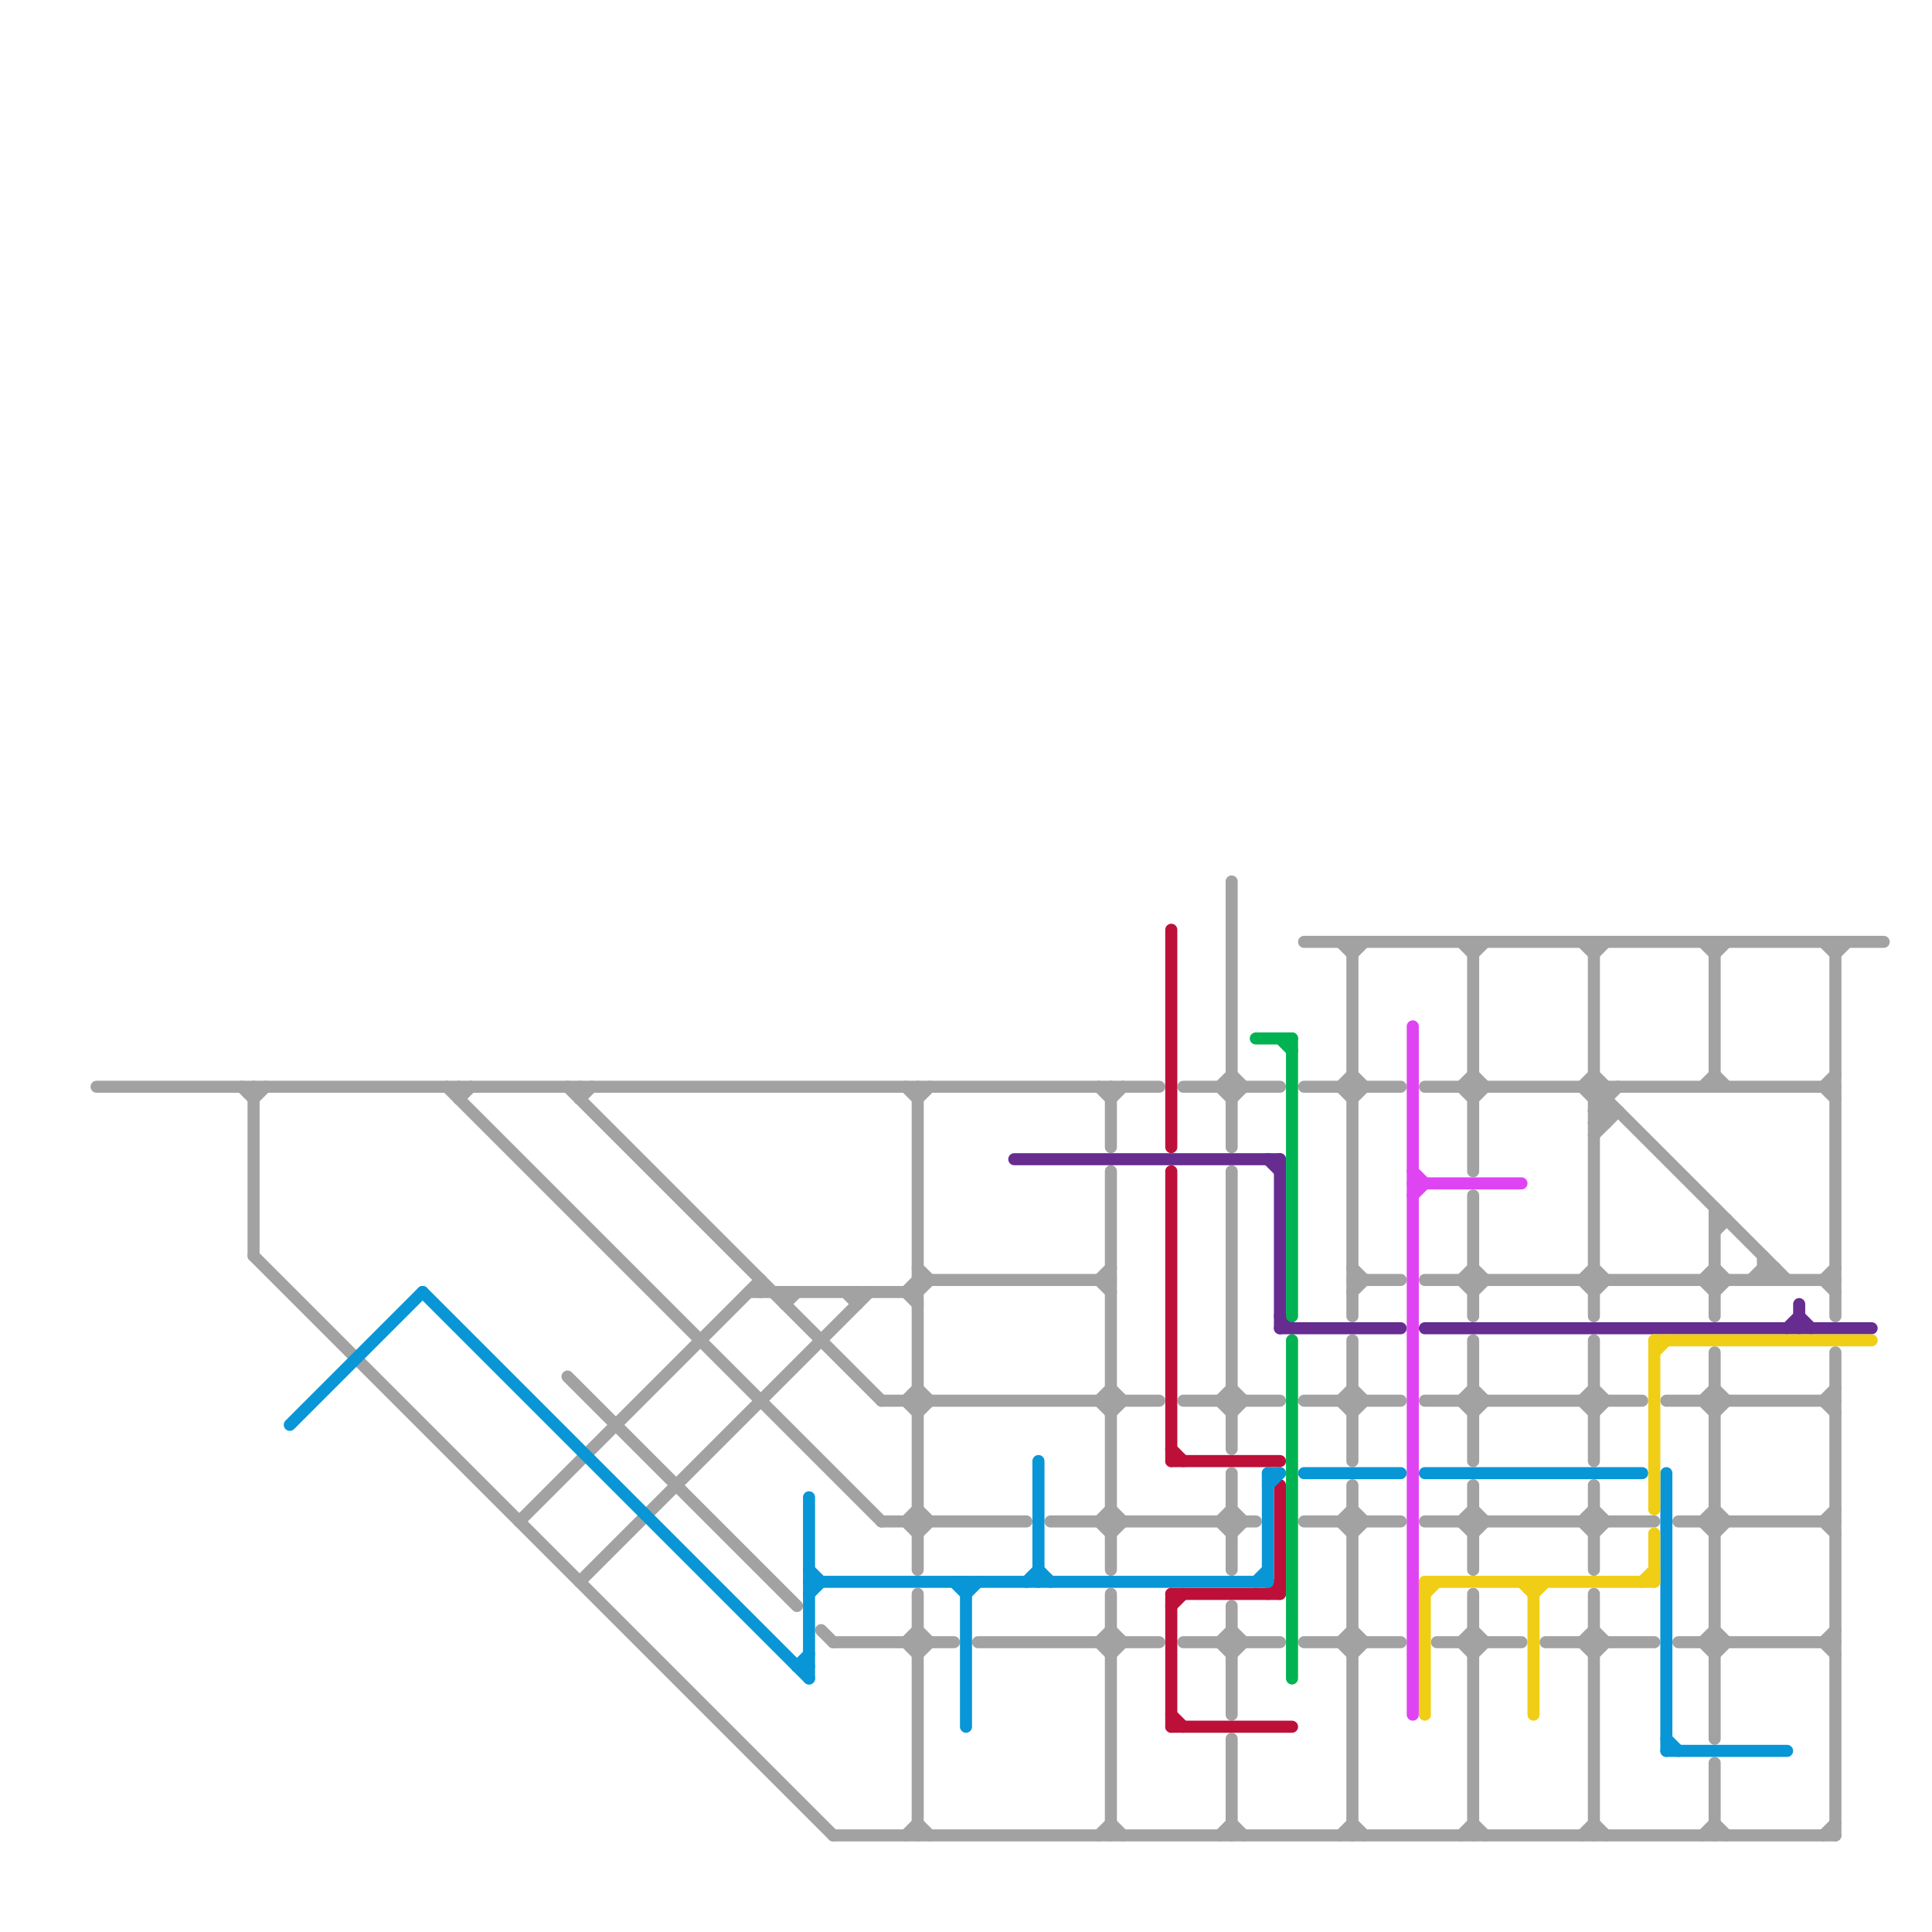 
<svg version="1.1" xmlns="http://www.w3.org/2000/svg" viewBox="0 0 160 160">
<style>line { stroke-width: 1; fill: none; stroke-linecap: round; stroke-linejoin: round; } .c0 { stroke: #a2a2a2 } .c1 { stroke: #bd1038 } .c2 { stroke: #0896d7 } .c3 { stroke: #662c90 } .c4 { stroke: #00b251 } .c5 { stroke: #df44f3 } .c6 { stroke: #f0ce15 }</style><line class="c0" x1="81" y1="136" x2="96" y2="136"/><line class="c0" x1="131" y1="126" x2="132" y2="125"/><line class="c0" x1="132" y1="125" x2="133" y2="126"/><line class="c0" x1="121" y1="136" x2="122" y2="137"/><line class="c0" x1="142" y1="105" x2="143" y2="106"/><line class="c0" x1="118" y1="116" x2="136" y2="116"/><line class="c0" x1="141" y1="152" x2="142" y2="151"/><line class="c0" x1="142" y1="127" x2="143" y2="126"/><line class="c0" x1="111" y1="152" x2="112" y2="151"/><line class="c0" x1="75" y1="107" x2="76" y2="106"/><line class="c0" x1="142" y1="146" x2="142" y2="152"/><line class="c0" x1="48" y1="91" x2="49" y2="90"/><line class="c0" x1="92" y1="91" x2="93" y2="90"/><line class="c0" x1="111" y1="126" x2="112" y2="127"/><line class="c0" x1="121" y1="106" x2="122" y2="107"/><line class="c0" x1="122" y1="91" x2="123" y2="90"/><line class="c0" x1="122" y1="127" x2="123" y2="126"/><line class="c0" x1="131" y1="152" x2="132" y2="151"/><line class="c0" x1="132" y1="151" x2="133" y2="152"/><line class="c0" x1="101" y1="136" x2="102" y2="137"/><line class="c0" x1="132" y1="92" x2="134" y2="92"/><line class="c0" x1="112" y1="91" x2="113" y2="90"/><line class="c0" x1="131" y1="126" x2="132" y2="127"/><line class="c0" x1="141" y1="126" x2="142" y2="127"/><line class="c0" x1="112" y1="89" x2="113" y2="90"/><line class="c0" x1="146" y1="104" x2="146" y2="106"/><line class="c0" x1="112" y1="137" x2="113" y2="136"/><line class="c0" x1="68" y1="135" x2="69" y2="136"/><line class="c0" x1="101" y1="90" x2="102" y2="89"/><line class="c0" x1="101" y1="126" x2="102" y2="125"/><line class="c0" x1="102" y1="73" x2="102" y2="95"/><line class="c0" x1="76" y1="132" x2="76" y2="152"/><line class="c0" x1="91" y1="126" x2="92" y2="125"/><line class="c0" x1="76" y1="106" x2="92" y2="106"/><line class="c0" x1="98" y1="136" x2="106" y2="136"/><line class="c0" x1="151" y1="90" x2="152" y2="89"/><line class="c0" x1="91" y1="90" x2="92" y2="91"/><line class="c0" x1="122" y1="125" x2="123" y2="126"/><line class="c0" x1="122" y1="111" x2="122" y2="121"/><line class="c0" x1="112" y1="107" x2="113" y2="106"/><line class="c0" x1="141" y1="90" x2="142" y2="89"/><line class="c0" x1="8" y1="90" x2="96" y2="90"/><line class="c0" x1="75" y1="126" x2="76" y2="125"/><line class="c0" x1="112" y1="125" x2="113" y2="126"/><line class="c0" x1="111" y1="116" x2="112" y2="115"/><line class="c0" x1="111" y1="136" x2="112" y2="135"/><line class="c0" x1="70" y1="107" x2="71" y2="108"/><line class="c0" x1="101" y1="126" x2="102" y2="127"/><line class="c0" x1="151" y1="116" x2="152" y2="115"/><line class="c0" x1="48" y1="131" x2="72" y2="107"/><line class="c0" x1="65" y1="108" x2="66" y2="107"/><line class="c0" x1="132" y1="91" x2="133" y2="90"/><line class="c0" x1="91" y1="126" x2="92" y2="127"/><line class="c0" x1="141" y1="116" x2="142" y2="115"/><line class="c0" x1="102" y1="117" x2="103" y2="116"/><line class="c0" x1="132" y1="123" x2="132" y2="130"/><line class="c0" x1="141" y1="78" x2="142" y2="79"/><line class="c0" x1="151" y1="90" x2="152" y2="91"/><line class="c0" x1="152" y1="112" x2="152" y2="152"/><line class="c0" x1="73" y1="116" x2="96" y2="116"/><line class="c0" x1="75" y1="126" x2="76" y2="127"/><line class="c0" x1="98" y1="90" x2="106" y2="90"/><line class="c0" x1="122" y1="151" x2="123" y2="152"/><line class="c0" x1="146" y1="105" x2="147" y2="106"/><line class="c0" x1="133" y1="90" x2="133" y2="93"/><line class="c0" x1="111" y1="116" x2="112" y2="117"/><line class="c0" x1="142" y1="102" x2="143" y2="101"/><line class="c0" x1="121" y1="116" x2="122" y2="115"/><line class="c0" x1="76" y1="107" x2="77" y2="106"/><line class="c0" x1="111" y1="136" x2="112" y2="137"/><line class="c0" x1="122" y1="78" x2="122" y2="97"/><line class="c0" x1="118" y1="106" x2="152" y2="106"/><line class="c0" x1="102" y1="91" x2="103" y2="90"/><line class="c0" x1="76" y1="127" x2="77" y2="126"/><line class="c0" x1="108" y1="78" x2="156" y2="78"/><line class="c0" x1="102" y1="137" x2="103" y2="136"/><line class="c0" x1="131" y1="90" x2="132" y2="89"/><line class="c0" x1="76" y1="135" x2="77" y2="136"/><line class="c0" x1="122" y1="79" x2="123" y2="78"/><line class="c0" x1="112" y1="106" x2="116" y2="106"/><line class="c0" x1="132" y1="105" x2="133" y2="106"/><line class="c0" x1="121" y1="90" x2="122" y2="89"/><line class="c0" x1="92" y1="115" x2="93" y2="116"/><line class="c0" x1="112" y1="79" x2="113" y2="78"/><line class="c0" x1="102" y1="133" x2="102" y2="142"/><line class="c0" x1="131" y1="78" x2="132" y2="79"/><line class="c0" x1="121" y1="116" x2="122" y2="117"/><line class="c0" x1="146" y1="106" x2="147" y2="105"/><line class="c0" x1="102" y1="89" x2="103" y2="90"/><line class="c0" x1="76" y1="125" x2="77" y2="126"/><line class="c0" x1="92" y1="90" x2="92" y2="95"/><line class="c0" x1="38" y1="91" x2="39" y2="90"/><line class="c0" x1="122" y1="107" x2="123" y2="106"/><line class="c0" x1="92" y1="117" x2="93" y2="116"/><line class="c0" x1="102" y1="135" x2="103" y2="136"/><line class="c0" x1="139" y1="136" x2="152" y2="136"/><line class="c0" x1="62" y1="107" x2="76" y2="107"/><line class="c0" x1="69" y1="136" x2="79" y2="136"/><line class="c0" x1="108" y1="116" x2="116" y2="116"/><line class="c0" x1="122" y1="117" x2="123" y2="116"/><line class="c0" x1="91" y1="136" x2="92" y2="135"/><line class="c0" x1="75" y1="107" x2="76" y2="108"/><line class="c0" x1="92" y1="135" x2="93" y2="136"/><line class="c0" x1="122" y1="123" x2="122" y2="130"/><line class="c0" x1="131" y1="116" x2="132" y2="115"/><line class="c0" x1="122" y1="132" x2="122" y2="152"/><line class="c0" x1="112" y1="117" x2="113" y2="116"/><line class="c0" x1="122" y1="135" x2="123" y2="136"/><line class="c0" x1="142" y1="137" x2="143" y2="136"/><line class="c0" x1="152" y1="78" x2="152" y2="109"/><line class="c0" x1="76" y1="91" x2="77" y2="90"/><line class="c0" x1="21" y1="91" x2="22" y2="90"/><line class="c0" x1="132" y1="93" x2="133" y2="92"/><line class="c0" x1="101" y1="116" x2="102" y2="115"/><line class="c0" x1="37" y1="90" x2="73" y2="126"/><line class="c0" x1="47" y1="114" x2="66" y2="133"/><line class="c0" x1="91" y1="106" x2="92" y2="105"/><line class="c0" x1="101" y1="152" x2="102" y2="151"/><line class="c0" x1="101" y1="90" x2="102" y2="91"/><line class="c0" x1="91" y1="152" x2="92" y2="151"/><line class="c0" x1="142" y1="107" x2="143" y2="106"/><line class="c0" x1="151" y1="126" x2="152" y2="125"/><line class="c0" x1="131" y1="90" x2="133" y2="92"/><line class="c0" x1="151" y1="136" x2="152" y2="135"/><line class="c0" x1="91" y1="136" x2="92" y2="137"/><line class="c0" x1="75" y1="116" x2="76" y2="115"/><line class="c0" x1="142" y1="125" x2="143" y2="126"/><line class="c0" x1="75" y1="152" x2="76" y2="151"/><line class="c0" x1="112" y1="115" x2="113" y2="116"/><line class="c0" x1="131" y1="116" x2="132" y2="117"/><line class="c0" x1="102" y1="144" x2="102" y2="152"/><line class="c0" x1="112" y1="151" x2="113" y2="152"/><line class="c0" x1="142" y1="135" x2="143" y2="136"/><line class="c0" x1="112" y1="123" x2="112" y2="152"/><line class="c0" x1="71" y1="107" x2="71" y2="108"/><line class="c0" x1="101" y1="116" x2="102" y2="117"/><line class="c0" x1="151" y1="106" x2="152" y2="105"/><line class="c0" x1="121" y1="78" x2="122" y2="79"/><line class="c0" x1="128" y1="136" x2="137" y2="136"/><line class="c0" x1="151" y1="116" x2="152" y2="117"/><line class="c0" x1="151" y1="126" x2="152" y2="127"/><line class="c0" x1="75" y1="136" x2="76" y2="135"/><line class="c0" x1="151" y1="136" x2="152" y2="137"/><line class="c0" x1="112" y1="135" x2="113" y2="136"/><line class="c0" x1="75" y1="116" x2="76" y2="117"/><line class="c0" x1="141" y1="116" x2="142" y2="117"/><line class="c0" x1="98" y1="116" x2="106" y2="116"/><line class="c0" x1="146" y1="105" x2="147" y2="105"/><line class="c0" x1="20" y1="90" x2="21" y2="91"/><line class="c0" x1="142" y1="79" x2="143" y2="78"/><line class="c0" x1="118" y1="90" x2="152" y2="90"/><line class="c0" x1="76" y1="115" x2="77" y2="116"/><line class="c0" x1="108" y1="90" x2="116" y2="90"/><line class="c0" x1="48" y1="90" x2="48" y2="91"/><line class="c0" x1="102" y1="127" x2="103" y2="126"/><line class="c0" x1="152" y1="79" x2="153" y2="78"/><line class="c0" x1="63" y1="106" x2="63" y2="107"/><line class="c0" x1="73" y1="126" x2="85" y2="126"/><line class="c0" x1="92" y1="127" x2="93" y2="126"/><line class="c0" x1="75" y1="136" x2="76" y2="137"/><line class="c0" x1="119" y1="136" x2="126" y2="136"/><line class="c0" x1="132" y1="107" x2="133" y2="106"/><line class="c0" x1="142" y1="112" x2="142" y2="144"/><line class="c0" x1="121" y1="126" x2="122" y2="125"/><line class="c0" x1="121" y1="136" x2="122" y2="135"/><line class="c0" x1="132" y1="127" x2="133" y2="126"/><line class="c0" x1="145" y1="106" x2="146" y2="105"/><line class="c0" x1="132" y1="89" x2="133" y2="90"/><line class="c0" x1="121" y1="90" x2="122" y2="91"/><line class="c0" x1="132" y1="137" x2="133" y2="136"/><line class="c0" x1="102" y1="115" x2="103" y2="116"/><line class="c0" x1="112" y1="78" x2="112" y2="109"/><line class="c0" x1="131" y1="136" x2="132" y2="135"/><line class="c0" x1="108" y1="126" x2="116" y2="126"/><line class="c0" x1="141" y1="106" x2="142" y2="105"/><line class="c0" x1="76" y1="151" x2="77" y2="152"/><line class="c0" x1="102" y1="125" x2="103" y2="126"/><line class="c0" x1="132" y1="135" x2="133" y2="136"/><line class="c0" x1="141" y1="126" x2="142" y2="125"/><line class="c0" x1="111" y1="126" x2="112" y2="125"/><line class="c0" x1="112" y1="127" x2="113" y2="126"/><line class="c0" x1="122" y1="105" x2="123" y2="106"/><line class="c0" x1="92" y1="125" x2="93" y2="126"/><line class="c0" x1="121" y1="152" x2="122" y2="151"/><line class="c0" x1="142" y1="117" x2="143" y2="116"/><line class="c0" x1="131" y1="106" x2="132" y2="105"/><line class="c0" x1="132" y1="92" x2="134" y2="90"/><line class="c0" x1="91" y1="116" x2="92" y2="115"/><line class="c0" x1="132" y1="94" x2="134" y2="92"/><line class="c0" x1="112" y1="105" x2="113" y2="106"/><line class="c0" x1="142" y1="89" x2="143" y2="90"/><line class="c0" x1="121" y1="126" x2="122" y2="127"/><line class="c0" x1="142" y1="101" x2="143" y2="101"/><line class="c0" x1="102" y1="151" x2="103" y2="152"/><line class="c0" x1="21" y1="104" x2="69" y2="152"/><line class="c0" x1="138" y1="116" x2="152" y2="116"/><line class="c0" x1="131" y1="136" x2="132" y2="137"/><line class="c0" x1="141" y1="106" x2="142" y2="107"/><line class="c0" x1="92" y1="97" x2="92" y2="130"/><line class="c0" x1="132" y1="132" x2="132" y2="152"/><line class="c0" x1="141" y1="136" x2="142" y2="135"/><line class="c0" x1="142" y1="100" x2="142" y2="109"/><line class="c0" x1="47" y1="90" x2="73" y2="116"/><line class="c0" x1="76" y1="90" x2="76" y2="130"/><line class="c0" x1="87" y1="126" x2="104" y2="126"/><line class="c0" x1="112" y1="111" x2="112" y2="121"/><line class="c0" x1="91" y1="106" x2="92" y2="107"/><line class="c0" x1="92" y1="151" x2="93" y2="152"/><line class="c0" x1="122" y1="89" x2="123" y2="90"/><line class="c0" x1="102" y1="122" x2="102" y2="130"/><line class="c0" x1="132" y1="90" x2="148" y2="106"/><line class="c0" x1="142" y1="115" x2="143" y2="116"/><line class="c0" x1="147" y1="105" x2="147" y2="106"/><line class="c0" x1="142" y1="151" x2="143" y2="152"/><line class="c0" x1="131" y1="106" x2="132" y2="107"/><line class="c0" x1="91" y1="116" x2="92" y2="117"/><line class="c0" x1="43" y1="126" x2="63" y2="106"/><line class="c0" x1="132" y1="93" x2="133" y2="93"/><line class="c0" x1="122" y1="99" x2="122" y2="109"/><line class="c0" x1="111" y1="90" x2="112" y2="89"/><line class="c0" x1="102" y1="97" x2="102" y2="120"/><line class="c0" x1="122" y1="115" x2="123" y2="116"/><line class="c0" x1="38" y1="90" x2="38" y2="91"/><line class="c0" x1="132" y1="78" x2="132" y2="109"/><line class="c0" x1="122" y1="137" x2="123" y2="136"/><line class="c0" x1="151" y1="152" x2="152" y2="151"/><line class="c0" x1="132" y1="92" x2="133" y2="93"/><line class="c0" x1="141" y1="136" x2="142" y2="137"/><line class="c0" x1="151" y1="106" x2="152" y2="107"/><line class="c0" x1="132" y1="91" x2="133" y2="91"/><line class="c0" x1="92" y1="132" x2="92" y2="152"/><line class="c0" x1="76" y1="117" x2="77" y2="116"/><line class="c0" x1="75" y1="90" x2="76" y2="91"/><line class="c0" x1="65" y1="107" x2="65" y2="108"/><line class="c0" x1="132" y1="79" x2="133" y2="78"/><line class="c0" x1="118" y1="126" x2="137" y2="126"/><line class="c0" x1="111" y1="78" x2="112" y2="79"/><line class="c0" x1="151" y1="78" x2="152" y2="79"/><line class="c0" x1="76" y1="105" x2="77" y2="106"/><line class="c0" x1="111" y1="90" x2="112" y2="91"/><line class="c0" x1="69" y1="152" x2="152" y2="152"/><line class="c0" x1="92" y1="137" x2="93" y2="136"/><line class="c0" x1="108" y1="136" x2="116" y2="136"/><line class="c0" x1="76" y1="137" x2="77" y2="136"/><line class="c0" x1="132" y1="111" x2="132" y2="121"/><line class="c0" x1="121" y1="106" x2="122" y2="105"/><line class="c0" x1="21" y1="90" x2="21" y2="104"/><line class="c0" x1="142" y1="78" x2="142" y2="90"/><line class="c0" x1="132" y1="117" x2="133" y2="116"/><line class="c0" x1="139" y1="126" x2="152" y2="126"/><line class="c0" x1="101" y1="136" x2="102" y2="135"/><line class="c0" x1="132" y1="115" x2="133" y2="116"/><line class="c1" x1="105" y1="132" x2="106" y2="131"/><line class="c1" x1="97" y1="142" x2="98" y2="143"/><line class="c1" x1="97" y1="120" x2="98" y2="121"/><line class="c1" x1="97" y1="121" x2="106" y2="121"/><line class="c1" x1="106" y1="123" x2="106" y2="132"/><line class="c1" x1="97" y1="143" x2="107" y2="143"/><line class="c1" x1="97" y1="132" x2="106" y2="132"/><line class="c1" x1="97" y1="133" x2="98" y2="132"/><line class="c1" x1="97" y1="97" x2="97" y2="121"/><line class="c1" x1="97" y1="132" x2="97" y2="143"/><line class="c1" x1="97" y1="77" x2="97" y2="95"/><line class="c2" x1="118" y1="122" x2="136" y2="122"/><line class="c2" x1="35" y1="107" x2="67" y2="139"/><line class="c2" x1="86" y1="130" x2="87" y2="131"/><line class="c2" x1="86" y1="121" x2="86" y2="131"/><line class="c2" x1="104" y1="131" x2="105" y2="130"/><line class="c2" x1="67" y1="132" x2="68" y2="131"/><line class="c2" x1="105" y1="122" x2="105" y2="131"/><line class="c2" x1="138" y1="145" x2="148" y2="145"/><line class="c2" x1="24" y1="118" x2="35" y2="107"/><line class="c2" x1="66" y1="138" x2="67" y2="138"/><line class="c2" x1="138" y1="144" x2="139" y2="145"/><line class="c2" x1="138" y1="122" x2="138" y2="145"/><line class="c2" x1="108" y1="122" x2="116" y2="122"/><line class="c2" x1="79" y1="131" x2="80" y2="132"/><line class="c2" x1="67" y1="131" x2="105" y2="131"/><line class="c2" x1="67" y1="124" x2="67" y2="139"/><line class="c2" x1="85" y1="131" x2="86" y2="130"/><line class="c2" x1="80" y1="131" x2="80" y2="143"/><line class="c2" x1="66" y1="138" x2="67" y2="137"/><line class="c2" x1="67" y1="130" x2="68" y2="131"/><line class="c2" x1="80" y1="132" x2="81" y2="131"/><line class="c2" x1="105" y1="122" x2="106" y2="122"/><line class="c2" x1="105" y1="123" x2="106" y2="122"/><line class="c3" x1="106" y1="109" x2="107" y2="110"/><line class="c3" x1="149" y1="108" x2="149" y2="110"/><line class="c3" x1="118" y1="110" x2="155" y2="110"/><line class="c3" x1="105" y1="96" x2="106" y2="97"/><line class="c3" x1="149" y1="109" x2="150" y2="110"/><line class="c3" x1="84" y1="96" x2="106" y2="96"/><line class="c3" x1="148" y1="110" x2="149" y2="109"/><line class="c3" x1="106" y1="110" x2="116" y2="110"/><line class="c3" x1="106" y1="96" x2="106" y2="110"/><line class="c4" x1="106" y1="86" x2="107" y2="87"/><line class="c4" x1="104" y1="86" x2="107" y2="86"/><line class="c4" x1="107" y1="111" x2="107" y2="139"/><line class="c4" x1="107" y1="86" x2="107" y2="109"/><line class="c5" x1="117" y1="97" x2="118" y2="98"/><line class="c5" x1="117" y1="85" x2="117" y2="142"/><line class="c5" x1="117" y1="99" x2="118" y2="98"/><line class="c5" x1="117" y1="98" x2="126" y2="98"/><line class="c6" x1="137" y1="111" x2="137" y2="125"/><line class="c6" x1="137" y1="112" x2="138" y2="111"/><line class="c6" x1="137" y1="127" x2="137" y2="131"/><line class="c6" x1="137" y1="111" x2="155" y2="111"/><line class="c6" x1="118" y1="131" x2="118" y2="142"/><line class="c6" x1="127" y1="131" x2="127" y2="142"/><line class="c6" x1="118" y1="131" x2="137" y2="131"/><line class="c6" x1="118" y1="132" x2="119" y2="131"/><line class="c6" x1="126" y1="131" x2="127" y2="132"/><line class="c6" x1="127" y1="132" x2="128" y2="131"/><line class="c6" x1="136" y1="131" x2="137" y2="130"/>


</svg>


